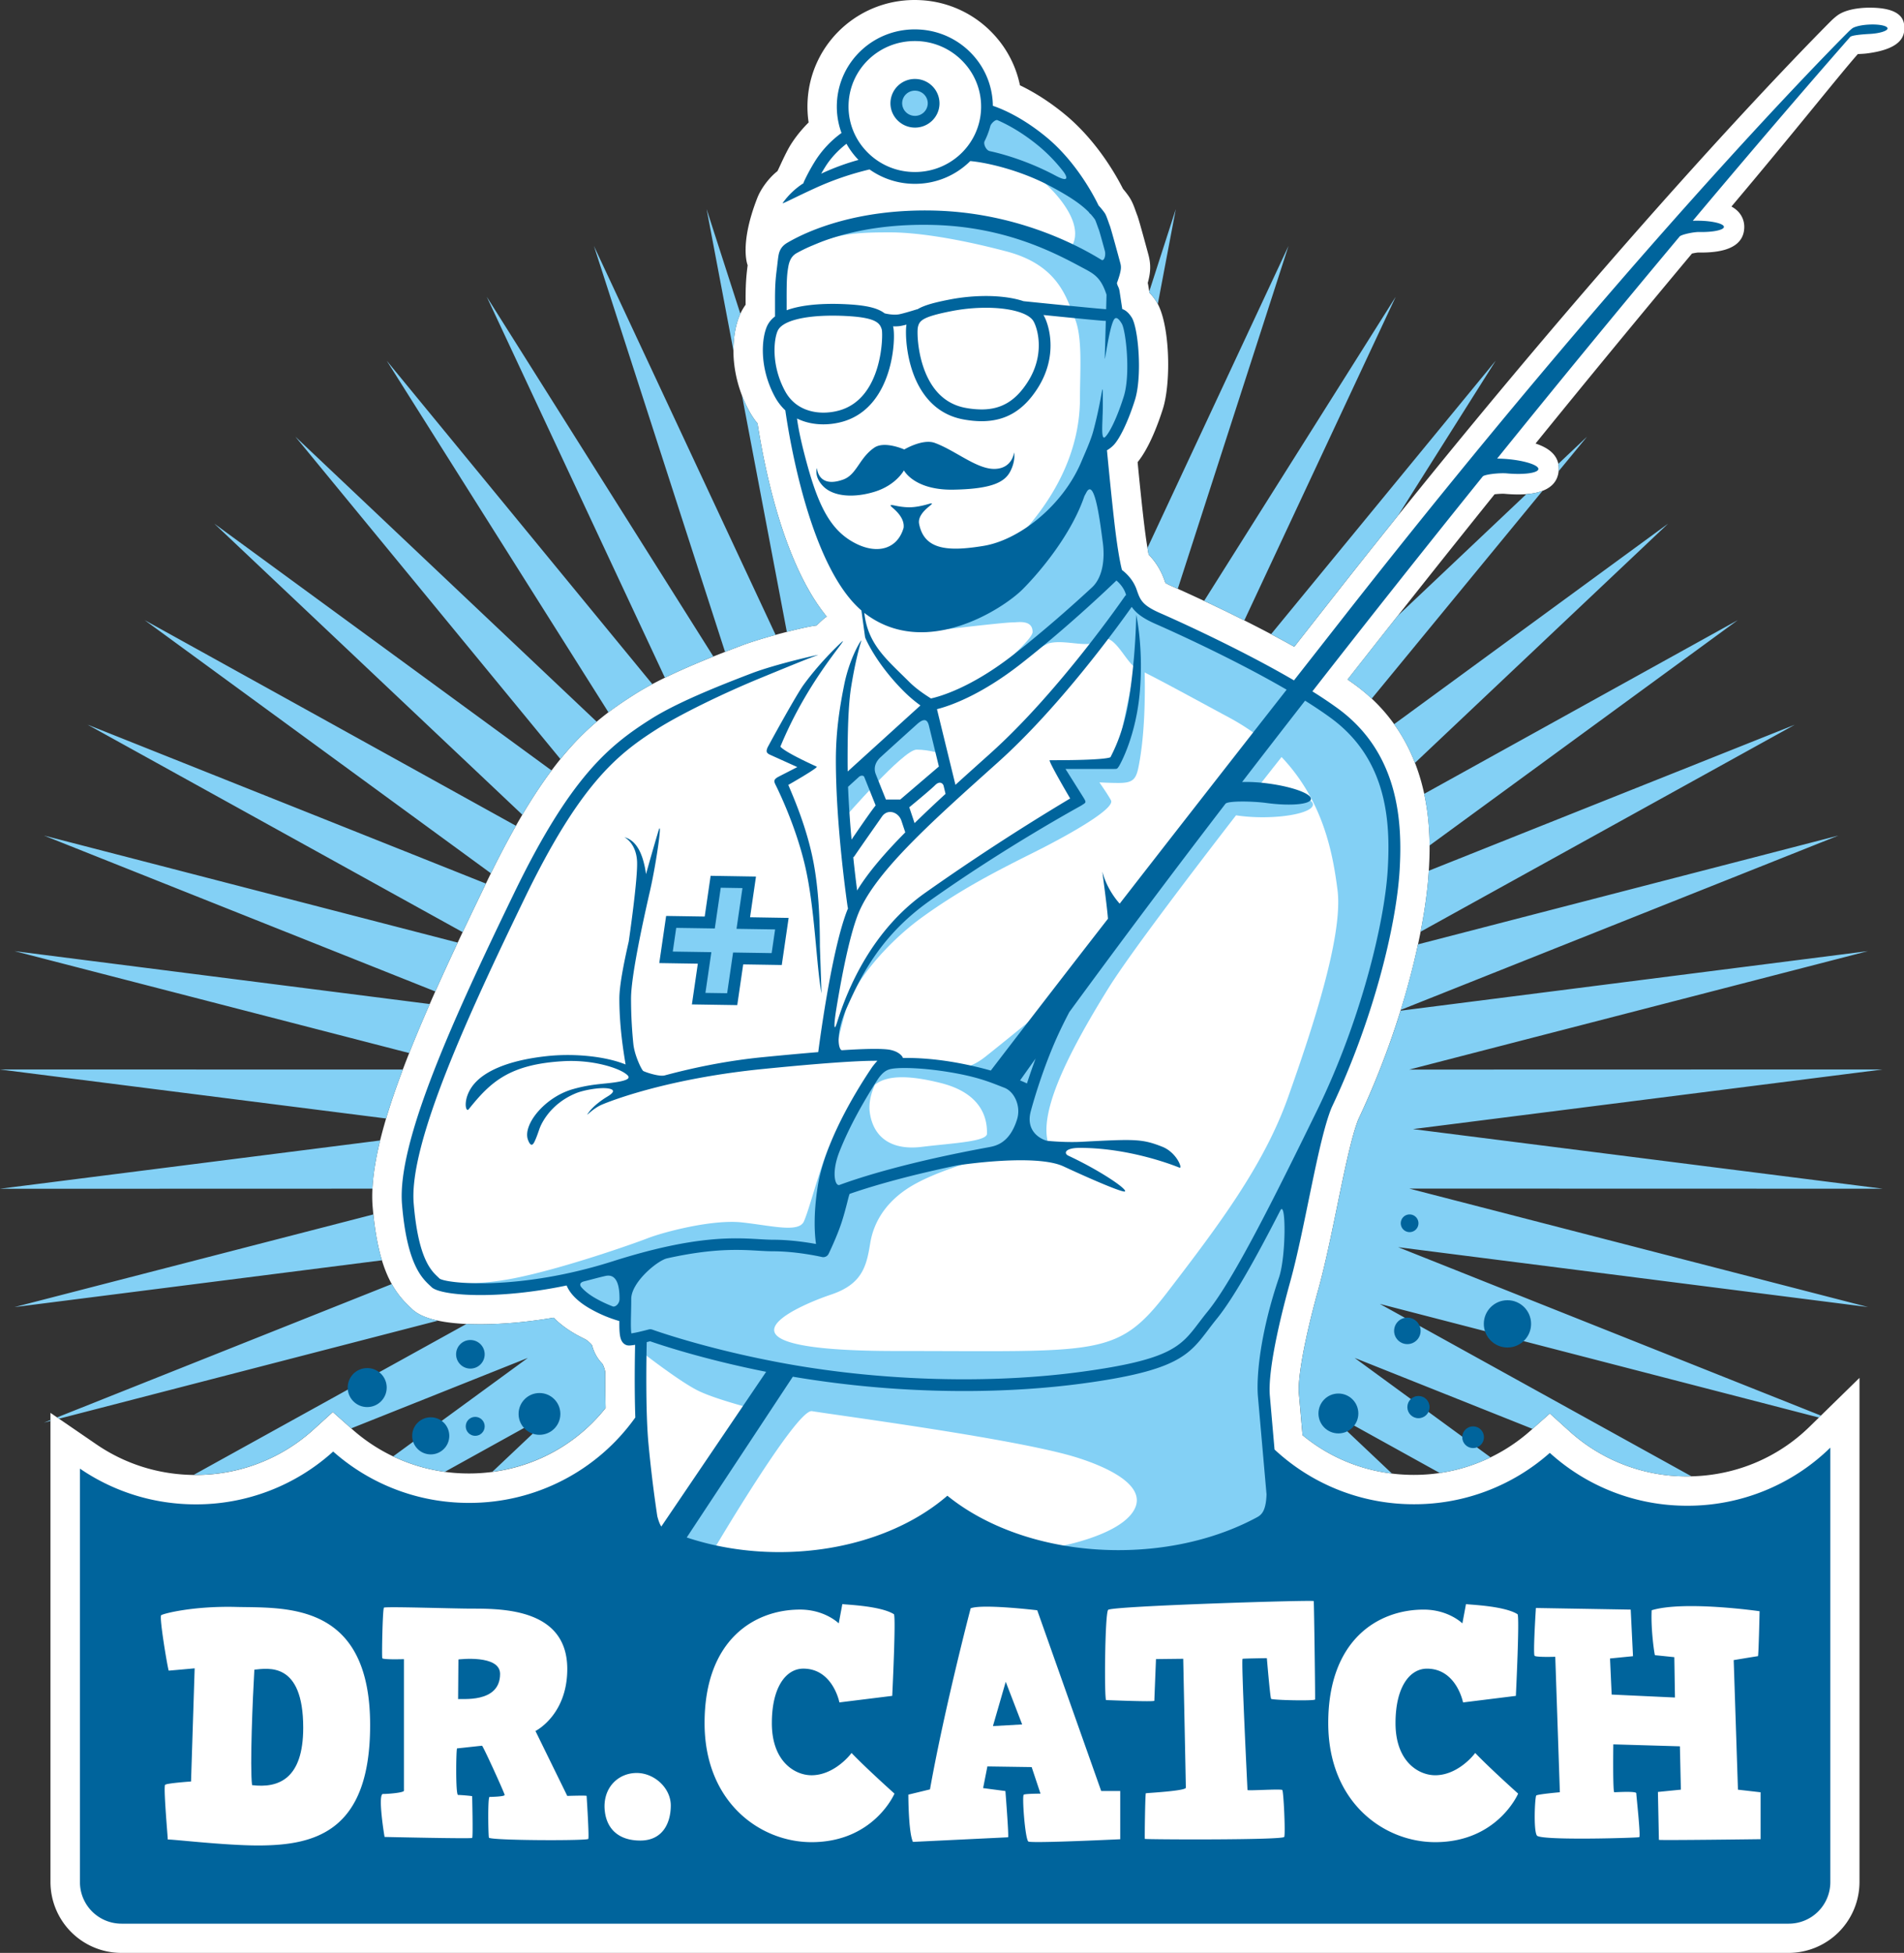 <svg xmlns="http://www.w3.org/2000/svg" xml:space="preserve" width="140" height="143.575"><rect width="100%" height="100%" fill="#333333" stroke="none"/><path fill="#FFF" d="M140.02 1.935c-.025-.517-.279-1.371-2.545-1.371-.111 0-.227.002-.344.008-.537.029-1.295.129-1.854.449-.252.144-.547.422-.701.576-1.613 1.622-16.166 16.329-36.834 42.67-.883 1.125-1.742 2.219-2.574 3.283-4.219-2.357-8.709-4.324-8.967-4.438a4.871 4.871 0 0 1-.508-.252 6.538 6.538 0 0 1-.074-.211 5.145 5.145 0 0 0-1.162-1.881 29.53 29.53 0 0 1-.229-1.457c-.172-1.244-.428-3.754-.58-5.334.871-1.068 1.525-2.869 1.855-3.906.635-2.002.516-6.357-.477-7.903a4.2 4.2 0 0 0-.51-.651l-.064-.406a3.555 3.555 0 0 0-.059-.309c.23-.818.232-1.393.045-2.092-.703-2.594-.768-2.753-.826-2.904-.023-.053-.045-.121-.07-.193l-.012-.027c-.143-.405-.279-.788-.529-1.15a6.633 6.633 0 0 0-.426-.548c-.537-1.065-1.957-3.558-4.248-5.456-1.266-1.047-2.428-1.728-3.33-2.16a7.792 7.792 0 0 0-1.896-3.705A7.857 7.857 0 0 0 67.65.01c-4.39-.214-8.057 3.13-8.269 7.435-.025.526 0 1.047.077 1.558-.42.418-.886.955-1.294 1.597-.368.577-.822 1.631-.998 1.981-.613.478-1.212 1.278-1.48 1.967-1.349 3.45-.712 4.95-.712 4.95-.074.595-.151 1.209-.151 2.461v.449a3.814 3.814 0 0 0-.349.58c-.748 1.55-.883 4.459.591 7.191.185.342.397.662.637.957.549 3.545 1.969 10.389 5.088 14.197a2.557 2.557 0 0 0-.263.195c-.022.021-.204.183-.488.459-.812.076-4.027.906-5.521 1.476-2.729 1.038-5.799 2.277-7.875 3.599-3.312 2.106-6.408 4.589-10.803 13.667-4.69 9.689-8.866 18.816-8.441 23.976.377 4.587 1.536 6.256 2.736 7.382l.061.057c.332.332 1.215 1.217 5.122 1.217 1.216 0 3.067-.092 5.391-.487.426.433.994.877 1.75 1.292.192.104.379.201.562.289.156.076.491.379.516.464.126.468.351.928.742 1.328.074.074.228.513.228.67-.003.799.001 1.7.023 2.599-2.409 3.037-6.074 4.813-10.053 4.813a12.883 12.883 0 0 1-8.558-3.231l-1.446-1.285-1.434 1.301a12.849 12.849 0 0 1-8.658 3.325c-2.624 0-5.146-.778-7.296-2.252l-3.374-2.313v34.492a5.217 5.217 0 0 0 5.211 5.211h122.592a5.218 5.218 0 0 0 5.213-5.211V101.3l-3.666 3.586c-2.406 2.358-5.607 3.657-9.01 3.657a12.851 12.851 0 0 1-8.658-3.326l-1.434-1.299-1.445 1.284a12.873 12.873 0 0 1-8.559 3.231c-3.041 0-5.893-1.028-8.18-2.917l-.271-3.075c-.08-.911.258-3.404 1.438-7.666.488-1.764.936-3.943 1.371-6.054.525-2.557 1.07-5.2 1.563-6.424 3.447-7.299 4.943-14.338 5.176-18.153.143-2.334.572-9.437-5.443-13.817a24.525 24.525 0 0 0-.521-.368 1415.052 1415.052 0 0 1 10.807-13.618c.178-.022.402-.041.605-.041.051 0 .1.001.141.005.336.031.666.047.98.047 1.877 0 2.883-.584 2.986-1.729.086-.942-.484-1.617-1.699-2.015a1197.93 1197.93 0 0 1 11.502-13.967c.174-.039.391-.076.486-.076l.213.002c2.063 0 3.121-.625 3.146-1.852.008-.336-.086-1.063-.943-1.531 4.736-5.613 7.785-9.49 9.287-11.203.162-.019.393-.018.674-.053 2.75-.348 2.774-1.439 2.747-1.993zM90.535 99.218h-.09c.037-.046.072-.093.105-.14-.005.049-.011.093-.015.14z"/><g fill="#83D0F5"><path d="M114.605 34.624a.129.129 0 0 0-.004.025l2.092-2.543-2.113 1.998c.033.163.041.336.025.52zM93.527 46.659c.188.099.373.199.561.3.057.03.109.06.166.088.201.108.4.22.602.33l.082.045.23.127 2.574-3.284a688.517 688.517 0 0 1 5.066-6.38l7.172-11.37-16.517 20.108.064.036zM85.027 22.168c.037.058.072.12.105.187l1.324-6.98-1.955 6.061.016.082c.182.188.352.406.51.65zM105.109 61.743v.002l.006.415 22.66-16.566-23.059 12.771c.266 1.224.366 2.385.393 3.378zM53.937 25.419l.003-.057a8.85 8.85 0 0 1 .021-.33l.006-.065c.011-.106.022-.212.036-.313l.008-.057c.017-.105.033-.211.054-.314l.001-.008a5.41 5.41 0 0 1 .373-1.205l-2.483-7.697 1.974 10.402c-.001-.122.003-.239.007-.356zM89.775 44.765l.096.047.18.088c.066.031.137.063.201.098l.135.064c.084.041.168.082.252.125l.117.058.275.136c.037.02.074.037.113.057l.268.135c.027.014.057.027.082.041l11.131-23.795-14.086 22.358c.377.177.793.375 1.236.588zM84.416 40.547c.014.081.027.154.041.222a5.163 5.163 0 0 1 1.162 1.879c.02.066.051.148.074.211.078.049.23.133.508.252.008.004.021.011.041.019.004.003.01.005.018.007.064.03.182.08.342.151l8.141-25.206-10.37 22.2.043.262v.003zM99.086 49.958c.178.124.352.246.521.369.152.112.303.228.447.345a26.054 26.054 0 0 1 .368.302c.148.128.295.259.438.392l12.563-15.281c-.33.126-.729.208-1.193.245l-9.449 8.938a766.796 766.796 0 0 0-3.695 4.69zM32.211 97.093c-.081-.018-.159-.035-.232-.054l-.018-.004a6.028 6.028 0 0 1-.601-.183l-.008-.003a4.152 4.152 0 0 1-.452-.192l-.003-.001-.116-.063-.007-.004a2.395 2.395 0 0 1-.202-.128l-.001-.001c-.028-.019-.055-.037-.08-.057l-.011-.01c-.023-.017-.045-.033-.066-.052l-.004-.003-.063-.056-.001-.001-.052-.046-.013-.015-.035-.032-.013-.012c-.014-.016-.026-.026-.037-.038l-.06-.057a5.448 5.448 0 0 1-.154-.15l-.032-.029a6.969 6.969 0 0 1-.663-.761l-.001-.002a6.59 6.59 0 0 1-.476-.736v-.001l-24.609 9.803.142.097 27.871-7.211-.003.002zM102.508 53.246c.244.339.463.684.662 1.03.008.012.016.021.021.034.063.111.127.225.186.336.006.011.01.021.018.029a12.899 12.899 0 0 1 .352.718c.041.089.08.178.119.266l.07.172.104.256v.002l18.615-17.59-20.148 14.744.001.003zM44.513 102.848v-.021a93.66 93.66 0 0 1-.01-1.278V100.915c.001-.158-.152-.597-.227-.671a2.647 2.647 0 0 1-.285-.346c-.016-.021-.03-.043-.044-.063-.026-.04-.052-.078-.075-.119-.014-.021-.026-.045-.04-.065a4.863 4.863 0 0 1-.066-.124c-.01-.021-.021-.041-.03-.063-.024-.05-.045-.101-.066-.149-.005-.013-.012-.025-.016-.039a2.615 2.615 0 0 1-.069-.192l-.012-.04a1.382 1.382 0 0 1-.038-.125c-.023-.085-.359-.389-.515-.465l-.025-.013a13.333 13.333 0 0 1-.536-.277c-.756-.415-1.325-.859-1.751-1.293-2.323.396-4.175.488-5.391.488-.164 0-.32-.002-.476-.006l-.104-.003a19.36 19.36 0 0 1-.438-.015L14.24 108.432l.139.003c3.22 0 6.294-1.182 8.658-3.325l1.433-1.3 1.356 1.203 12.987-5.18-9.904 7.239c1.195.568 2.477.954 3.801 1.136l8.438-4.674-4.947 4.675c3.299-.438 6.271-2.106 8.326-4.696v-.013l-.014-.652zM105.049 64.145c-.008.137-.018.275-.029.418l-.012.136c-.008.103-.02.205-.027.312l-.018.155c-.012.11-.021.222-.037.336-.004.045-.01.091-.016.138-.018.156-.039.317-.061.48v.008c-.023.179-.051.362-.078.549a.206.206 0 0 1-.008.039c-.023.168-.053.338-.08.513l-.018.1a63.416 63.416 0 0 1-.102.585c-.033.189-.07.382-.107.577l-.004.011 27.518-15.22-26.912 10.734c-.005.042-.007.088-.009.129zM59.167 46.144l.007-.002.253-.053.025-.005.213-.041a.218.218 0 0 0 .029-.005c.064-.012.125-.021.179-.029l.02-.003c.056-.008.105-.015.147-.019.285-.277.466-.439.488-.459.083-.071.171-.137.263-.195-3.12-3.809-4.539-10.65-5.088-14.197a6.218 6.218 0 0 1-.637-.957 9.322 9.322 0 0 1-.513-1.125l3.303 17.403c.478-.123.931-.231 1.311-.313zM104.26 69.441a19.61 19.61 0 0 1-.115.531l-.008.032-.125.536c-.004.014-.006.027-.008.039l-.137.548c-.002.014-.006.025-.008.037-.047.186-.094.372-.145.562-.002.014-.006.024-.01.036-.049.19-.1.383-.154.576l-.008.031c-.055.197-.107.395-.166.595l-.006.021c-.059.2-.117.406-.178.61-.002.007-.004.013-.004.018-.064.209-.127.422-.193.635l32.182-12.818-30.916 8a.014.014 0 0 1-.001.011zM53.314 47.927c.405-.158.808-.313 1.204-.464.071-.026.148-.055.229-.083l.04-.014c.077-.027.158-.057.242-.084a7.115 7.115 0 0 1 .314-.104l.008-.003c.095-.03.192-.062.292-.092l.027-.008c.1-.031.2-.063.303-.093l.037-.012c.33-.099.675-.197 1.018-.291l.002-.002-13.359-28.592 9.642 29.846.001-.004zM30.093 77.414c.112-.284.228-.57.346-.858l.017-.042c.114-.279.231-.561.35-.844.008-.019.015-.034.021-.052l.365-.86.016-.036c.129-.299.259-.602.394-.904L1.07 69.927l29.021 7.494c-.001-.003 0-.005.002-.007zM27.57 85.706v-.003c.096-.592.224-1.212.382-1.857L-.024 87.399l27.409-.008a15.41 15.41 0 0 1 .185-1.685zM3.708 104.469v-.066l-.473.188zM103.893 83.011l34.545-4.385-34.82.009 33.729-8.709-34.363 4.38-.002.004-.279.877-.055.158a55.37 55.37 0 0 1-.619 1.788l-.064.175a59.55 59.55 0 0 1-.701 1.817c-.025.066-.055.134-.08.201-.125.302-.248.605-.381.911 0 .001 0 .003-.002.005-.129.304-.264.608-.398.915-.035.072-.066.146-.102.22-.139.306-.277.614-.424.921-.49 1.223-1.035 3.867-1.563 6.424-.436 2.109-.883 4.29-1.371 6.054-1.182 4.262-1.518 6.756-1.436 7.665l.27 3.076a12.672 12.672 0 0 0 6.572 2.817l-5.08-4.8 8.592 4.758a12.96 12.96 0 0 0 3.742-1.148l-10-7.312 13.082 5.218 1.273-1.133 1.436 1.299a12.842 12.842 0 0 0 8.656 3.326c.104 0 .209-.007.313-.009l-22.904-12.669 32.287 8.354.145-.144-31.086-12.381 34.545 4.4-33.729-8.708 34.82.009-34.548-4.383zM27.72 91.16l-.002-.009a23.597 23.597 0 0 1-.267-1.866L1.068 96.097l27.014-3.44c-.134-.446-.256-.94-.362-1.497zM32.01 72.887a182.199 182.199 0 0 1 .806-1.777c.273-.598.553-1.197.837-1.805l.002-.005-30.42-7.87 28.772 11.461a.014.014 0 0 0 .003-.004zM28.392 82.23c.168-.563.354-1.144.557-1.735l.019-.054c.095-.274.192-.553.292-.832l.032-.089c.105-.287.212-.581.324-.878l.003-.009-29.643-.007 28.415 3.606.001-.002zM44.742 52.367a21.4 21.4 0 0 1 .498-.364c.297-.212.595-.415.894-.611.026-.017.053-.033.078-.051.145-.093.287-.187.432-.278.116-.073.236-.147.358-.221l.146-.085a34.326 34.326 0 0 1 .415-.238l.177-.097.228-.123-19.532-23.78L44.74 52.371l.002-.004zM43.875 53.06 21.721 32.106l19.488 23.702a20.404 20.404 0 0 1 2.666-2.748zM34.022 68.525a461.524 461.524 0 0 1 1.707-3.564L6.442 53.278l27.576 15.254.004-.007zM48.898 49.823c.27-.131.546-.263.825-.392.013-.005.022-.01.034-.016.271-.124.547-.247.826-.368l.097-.042c.272-.118.549-.235.824-.351.031-.015.063-.026.095-.04.284-.118.569-.234.854-.349l-16.664-26.45 13.101 28.01c.003.001.005 0 .008-.002zM38.41 59.897a43.26 43.26 0 0 1 1.093-1.749l.005-.006a35.833 35.833 0 0 1 .283-.423 34.109 34.109 0 0 1 .766-1.075l-24.8-18.146L38.408 59.9l.002-.003zM36.099 64.202c.237-.482.472-.945.701-1.392l.018-.028c.145-.278.287-.549.428-.814l.033-.06c.222-.414.44-.813.657-1.192l.002-.004-27.3-15.119 25.459 18.612c.002-.001.002-.002.002-.003zM32.463 94.22l-.224-.041c.002 0 .079.017.224.041z"/><path d="m94.732 87.253 2.318-4.77 1.266-3.047 1.779-4.74 1.266-3.854.514-2.451.674-4.042V60.36l-.27-1.671-.539-1.698-.916-1.886-1.617-1.887-1.482-1.079-1.213-.835-1.51-.835-1.857-1.213-2.91-1.347-3.801-1.886-2.561-1.375-.619-.862-.701-1.347-.539-.539-.27-1.686-.332-2.546-.521-2.909.305-1.996.504-.559.736-1.13.611-1.599.395-1.709-.27-2.819-.414-1.527-.645-.735-.271-.971-.285-1.257.285-.683-.18-1.762-.412-1.542-.971-1.437-1.096-1.854-1.637-2.045-2.658-2.102-1.867-.719-.685 1.067-.766 1.719 1 .27 3.055 1.132s1.887 1.24 2.91 3.019c1.025 1.778.217 2.642.217 2.642l-4.58-1.509-4.529-.756-5.552.433-5.928 1.993s.483.25 2.089-.487c1.606-.737 3.462-.751 5.22-.751s4.655.377 8.536 1.4c3.881 1.023 4.42 3.504 5.014 4.906.594 1.4.387 3.848.387 5.896 0 7.612-7.07 12.452-7.07 12.452h-3.257l.995 2.725-2.318 2.02s5.93-.726 6.737-.726c.348 0 1.43-.219 1.43.705 0 .536-2.219 2.313-1.996 2.395.24.088 2.924-1.489 3.182-1.559 1.156-.315 2.879.369 3.529-.155 1.162-.935 1.945 1.271 2.816 1.926l-1.396 6.696-.432.431h-3.881l1.545 2.73-.934.539-3.449 1.972-3.953 2.558-3.198 2.335-1.902 1.518-1.941 2.614-1.438 2.246-.897 3.105-.467 1.548s1.509.215.866 0c-.644-.217-.31-1.044.176-2.998.484-1.951 2.911-4.944 5.643-6.922 2.819-2.039 5.424-3.376 8.227-4.776 2.805-1.401 5.965-3.233 5.666-3.821-.201-.392-.855-1.324-.855-1.324s.797.043 1.406.043c1.041 0 1.285-.246 1.473-1.185.451-2.252.492-5.048.451-6.938 1.408.707 3.299 1.746 6.232 3.326 1 .54 1.873 1.134 2.631 1.767a24.23 24.23 0 0 0-.367-.097l-1.832 2.156-2.209 2.479-5.875 8.19-3.559 4.959s-5.064 4.15-6.736 5.47c-1.67 1.321-2.667.676-2.667.676l-3.234-.271-1.226.089c.073-.091.121-.144.121-.144l-.151.146-.604.043-.385.902-.127.123-1.967 3.07s-.862.917-1.481 2.562c-.62 1.644-1.24 4.042-1.617 4.904-.377.861-2.346.323-4.555.08-2.209-.242-5.82.728-6.926 1.16-1.104.43-6.252 2.235-9.782 2.937-2.855.567-4.759.357-5.382.257l3.118.578 2.075-.08 4.365-.565 1.132 1.32 2.291 1.156.403.541.404 1.319s.755.055.943.055c.188 0 0 .862 0 .862s2.83 2.209 4.177 2.855 4.15 1.348 4.15 1.348-6.818 9.973-6.953 10.105c-.136.135 3.746.485 3.746.485s6.251-10.646 7.384-10.457c1.778.297 15.252 2.065 19.518 3.423 2.699.856 5.391 2.309 3.98 4.122-1.412 1.816-5.93 2.534-6.037 2.534s5.984 1.157 5.984 1.157l8.002-1.453 2.586-1.78.107-1.965-.619-4.8-.297-2.773.404-4.476.969-3.15.596-2.614.674-3.127-.839-1.592zm-25.545-7.626c3.422.862 3.385 3.126 3.385 3.72 0 .592-2.605.7-4.788.97-2.181.271-3.556-.646-3.826-2.506-.104-.718.094-1.44.374-2.062.805-.64 2.267-.775 4.855-.122zm16.68 15.334c-3.719 4.851-4.959 4.364-19.942 4.364-14.981 0-7.305-3.314-4.813-4.149 2.299-.771 2.604-2.101 2.874-3.771s1.293-3.288 3.409-4.419c2.114-1.134 5.177-1.888 5.177-1.888l2.031-.754.539-1.348s2.277 2.592 1.887.882c-.514-2.234 1.354-6.205 4.475-11.229 1.496-2.412 6.051-8.403 9.381-12.707.568.089 1.236.142 1.953.142 2.045 0 3.701-.418 3.701-.935 0-.518-1.656-.935-3.701-.935-.213 0-.42.006-.623.014a367.57 367.57 0 0 1 2.018-2.571c3.125 3.292 3.787 7.24 4.113 9.771.432 3.342-1.859 10.241-3.639 15.252-1.781 5.011-5.121 9.43-8.84 14.281z"/><path d="M67.394 55.113c.971 0 1.874.322 1.874.322s-.45-2.677-.576-2.802c-.125-.125-.61-.502-.61-.502s-1.705 1.406-1.845 1.545c-.137.138-4.083 3.452-4.083 3.452l-.176 3.123c.208-.209 4.446-5.138 5.416-5.138z"/><circle cx="67.278" cy="7.592" r="1.389"/><path d="m53.838 73.461.436-2.996 2.837.045.38-2.602-2.837-.045.435-2.994-2.465-.04-.437 2.994-2.836-.045-.379 2.603 2.836.044-.435 2.995z"/></g><g fill="#00649C"><path d="M67.367 5.808a1.795 1.795 0 0 0-1.891 1.696c-.05.983.722 1.825 1.714 1.875l.09.002h.001c.96 0 1.751-.746 1.798-1.698a1.798 1.798 0 0 0-1.712-1.875zm-.136 2.709a.936.936 0 0 1-.895-.971.933.933 0 0 1 .986-.879c.518.025.92.461.894.971a.933.933 0 0 1-.985.879zM66.465 34.582s.751 1.469 3.644 1.418c2.895-.052 3.79-.58 4.19-1.368.398-.788.266-1.372.266-1.372s-.115 1.19-1.434 1.214c-1.316.023-2.877-1.356-4.4-1.912-.887-.324-2.24.483-2.24.483s-1.445-.647-2.199-.136c-1.113.756-1.293 1.984-2.284 2.345-1.878.681-1.939-.849-1.939-.849s-.242.638.469 1.354c.77.774 2.286.85 3.761.398 1.593-.487 2.166-1.575 2.166-1.575zM61.958 47.144s-1.494 1.322-2.868 3.2c-.557.759-2.644 4.576-2.664 4.635-.067.21-.146.367.232.527l1.968.889-1.413.725c-.37.213-.29.349-.198.559.013.026 1.438 2.803 2.176 5.96.734 3.151.81 7.155 1.21 9.389.007 0-.115-3.443-.115-3.45 0-2.723-.182-4.634-.462-6.134-.488-2.607-1.497-4.863-1.86-5.738 0 0 2.238-1.273 2.087-1.343-2.542-1.157-2.669-1.475-2.669-1.475a29.39 29.39 0 0 1 1.687-3.42c1.539-2.678 3.102-4.429 2.889-4.324zM54.21 73.896l.437-2.994 2.836.045.505-3.463-2.837-.047.436-2.993-3.335-.055-.436 2.995-2.836-.044-.504 3.465 2.835.045-.436 2.994 3.335.052zm-4.741-3.937.253-1.742 2.837.043.437-2.994 1.596.026-.436 2.995 2.837.044-.254 1.742-2.836-.045-.437 2.994-1.597-.024.437-2.995-2.837-.044z"/><circle cx="31.672" cy="105.563" r="1.364"/><circle cx="39.667" cy="103.951" r="1.536"/><circle cx="34.587" cy="99.568" r="1.051"/><circle cx="34.942" cy="104.865" r=".697"/><circle cx="98.412" cy="103.918" r="1.466"/><circle cx="103.482" cy="97.845" r=".974"/><circle cx="104.299" cy="103.449" r=".817"/><circle cx="108.316" cy="105.664" r=".798"/><path d="M103.646 89.285a.65.65 0 1 1 .004 1.3.65.65 0 0 1-.004-1.3z"/><circle cx="110.842" cy="97.33" r="1.738"/><circle cx="27" cy="102.014" r="1.434"/><path d="m33.707 122.003-.023 2.919c.145-.072 3.087.362 3.087-1.857-.001-1.446-3.064-1.062-3.064-1.062zM73.01 126.901l2.148-.121-1.207-3.136zM18.703 122.753c-.121 2.072-.338 7.139-.169 8.489 1.954.241 3.762-.459 3.762-4.222-.001-4.872-2.581-4.364-3.593-4.267z"/><path d="M137.422 1.808c-.52.026-.967.127-1.184.25-.053.03-.221.174-.379.334-2.008 2.014-16.469 16.729-36.934 42.807a4273.246 4273.246 0 0 1-3.779 4.822c-4.354-2.541-9.533-4.812-9.809-4.931-1.367-.596-1.496-.978-1.76-1.739-.26-.76-.814-1.248-1.08-1.445-.064-.25-.219-.909-.408-2.299-.227-1.644-.588-5.381-.695-6.504.137-.074.295-.187.465-.354.475-.474 1.098-1.78 1.588-3.327.559-1.76.256-5.32-.236-6.087-.209-.327-.441-.532-.691-.613l-.195-1.284c-.059-.375-.133-.322-.199-.627.373-1.018.318-1.216.232-1.533-.275-1.022-.682-2.5-.748-2.672a6.406 6.406 0 0 1-.107-.295c-.115-.322-.189-.525-.271-.646a5.294 5.294 0 0 0-.457-.56c-.254-.535-1.572-3.149-3.82-5.01-1.791-1.482-3.303-2.1-3.951-2.316a5.619 5.619 0 0 0-1.486-3.754 5.726 5.726 0 0 0-3.969-1.857c-3.19-.155-5.856 2.268-6.011 5.388-.038.769.08 1.519.338 2.22a7.505 7.505 0 0 0-1.889 1.984c-.532.837-.862 1.573-.876 1.604a.447.447 0 0 0-.03.105 5.54 5.54 0 0 0-1.533 1.46c-.075.106.984-.458 2.407-1.106a21.64 21.64 0 0 1 3.949-1.358c.012-.001.021-.005.033-.008a5.74 5.74 0 0 0 3.343 1.058 5.739 5.739 0 0 0 4.062-1.673c1.205.104 3.652.659 5.865 1.833 1.398.742 2.271 1.325 2.855 1.924a.398.398 0 0 0 .133.143c.119.134.229.269.322.406.035.062.123.305.174.451.043.119.084.235.119.322.035.104.219.75.426 1.512.092.325-.043.797-.246.672-1.918-1.184-6.396-3.488-12.356-3.625-5.54-.123-9.142 1.445-10.652 2.315-.24.139-.63.351-.738.987-.041.235-.068.521-.105.826-.076.627-.153 1.131-.153 2.354v1.306a1.838 1.838 0 0 0-.563.663c-.416.86-.634 3.04.548 5.229.211.392.473.728.774 1.011.292 2.049 1.813 11.453 5.595 14.711l.263 1.923a.45.45 0 0 0 .028.105c.032.076.793 1.882 2.825 3.914.464.464.904.812 1.223 1.04l-5.348 4.854a45.868 45.868 0 0 1-.008-.827c0-1.988.044-4.067.27-5.442.414-2.523.784-3.409.744-3.368-.168.168-.917 1.518-1.265 3.27-.291 1.461-.611 3.277-.611 5.541 0 4.936.859 10.732.867 10.789a.486.486 0 0 0 .028.099c-.04.095-.079.188-.113.281-1.051 2.818-1.875 8.739-2.079 10.29-1.127.092-2.47.215-4.081.373-2.713.266-5.212.802-7.214 1.341-.42.112-1.522-.275-1.584-.338-.14-.14-.63-1.153-.715-1.977-.085-.83-.17-1.994-.17-3.333 0-1.507.741-5.075 1.389-7.898.493-2.153.936-5.438.629-4.438-.026.084-.424 1.408-.917 3.186a7.056 7.056 0 0 0-.116-.654c-.2-.878-.591-1.835-1.481-2.062 0 0 .846.388.936 1.726.083 1.216-.607 5.925-.608 5.938-.399 1.732-.691 3.311-.691 4.202 0 2.255.366 4.247.457 4.844-1.401-.575-3.701-.845-5.821-.611-3.086.34-4.498 1.207-5.14 1.851-1.077 1.076-.828 2.364-.573 2.049 1.6-1.994 2.979-3.314 7.007-3.534 2.065-.112 3.959.472 4.563.945.204.16.443.379-.492.558-1.002.194-1.925.127-3.433.56-2.053.586-3.696 2.616-3.286 3.723.237.638.417.26.488.113.152-.309.311-.805.354-.92.021-.06.597-1.771 2.708-2.63.541-.221 1.792-.454 2.403-.332.203.04.602.157-.104.58-.433.26-1.12.744-1.47 1.295-.128.2.374-.409 1.084-.708 1.255-.524 5.458-1.983 11.887-2.615 1.715-.169 6.209-.612 8.341-.597-.017.017-.031.037-.049.055a4.577 4.577 0 0 0-.449.575c-1.242 1.866-3.401 5.467-3.894 8.637-.317 2.043-.23 3.44-.122 4.203-.711-.129-1.916-.312-3.152-.312-.302 0-.628-.02-1.005-.041-1.909-.112-4.793-.283-10.786 1.624-6.803 2.165-12.109 1.663-12.729 1.278l-.122-.117c-.508-.476-1.453-1.362-1.788-5.421-.361-4.396 4.018-13.875 8.151-22.412 4.049-8.365 6.792-10.581 9.707-12.437 1.72-1.096 4.905-2.648 7.655-3.776 2.374-.974 3.343-1.375 4.215-1.688.225-.08-3.077.661-4.85 1.335-2.814 1.071-5.66 2.241-7.482 3.402-3.028 1.926-5.872 4.218-10.021 12.788-4.375 9.036-8.614 18.245-8.234 22.859.361 4.39 1.465 5.425 2.058 5.979.042.039.081.075.116.11.327.328 1.643.584 3.597.584 1.703 0 3.891-.195 6.334-.705.172.428.627 1.108 1.844 1.773a9.665 9.665 0 0 0 2.033.842c-.008.904.035 1.361.289 1.621a.584.584 0 0 0 .418.177c.114 0 .275-.021.451-.051-.022 1.021-.056 3.292.016 5.341a14.96 14.96 0 0 1-12.229 6.281 15.003 15.003 0 0 1-9.988-3.776 14.993 14.993 0 0 1-10.106 3.884c-3.166 0-6.1-.974-8.514-2.627v30.4a3.055 3.055 0 0 0 3.056 3.055h122.592a3.056 3.056 0 0 0 3.057-3.055V106.43a14.99 14.99 0 0 1-10.52 4.271 14.993 14.993 0 0 1-10.107-3.886 14.993 14.993 0 0 1-9.986 3.776 14.989 14.989 0 0 1-10.254-4.023l-.344-3.937c-.131-1.471.414-4.491 1.506-8.431 1.094-3.957 2.033-10.344 3.035-12.771 3.119-6.582 4.756-13.439 4.998-17.415.215-3.544-.021-8.64-4.561-11.944a32.423 32.423 0 0 0-1.85-1.24 1278.23 1278.23 0 0 1 12.523-15.799c.125-.155 1.234-.275 1.764-.228 1.258.115 2.301-.026 2.328-.315.025-.289-.975-.617-2.234-.732a9.861 9.861 0 0 0-.797-.04 1186.223 1186.223 0 0 1 13.418-16.328c.123-.146 1.035-.339 1.438-.331.998.023 1.814-.145 1.818-.375.006-.229-.799-.434-1.799-.455a7.142 7.142 0 0 0-.488.004c6.076-7.236 10.203-11.959 11.572-13.514.115-.131.949-.197 1.428-.222.74-.038 1.33-.224 1.322-.413-.025-.19-.631-.313-1.371-.274zM60.381 12.769c.099-.173.208-.358.33-.55.531-.835 1.229-1.418 1.53-1.649.214.383.472.744.777 1.074.034.039.071.076.107.113a17.45 17.45 0 0 0-2.744 1.012zm11.754-4.698c-.131 2.647-2.402 4.703-5.106 4.57a4.868 4.868 0 0 1-3.375-1.58 4.751 4.751 0 0 1-1.256-3.468c.126-2.565 2.26-4.575 4.857-4.575a4.866 4.866 0 0 1 3.622 1.586 4.755 4.755 0 0 1 1.258 3.467zm5.472 4.838c-1.682-.9-3.475-1.506-4.838-1.801-.258-.055-.477-.521-.373-.728.178-.351.318-.721.422-1.108.051-.195.375-.502.527-.437.721.313 1.82.897 3.057 1.921a11.998 11.998 0 0 1 1.779 1.848c.182.229.598.933-.574.305zM45.051 96.046a9.503 9.503 0 0 1-1.142-.53c-.582-.317-.938-.624-1.157-.875-.11-.128-.182-.346.214-.441.506-.124 1.021-.273 1.552-.392.994-.224 1.035 1.121 1.035 1.691 0 .359-.315.62-.502.547zM82.09 42.68c.203.173.52.497.674.95.014.039.025.075.039.112a.49.49 0 0 0-.094.098c-.049.069-4.828 7.018-9.904 11.563l-.031.029c-.873.783-1.717 1.538-2.521 2.269l-1.358-5.563c.934-.236 3.194-1.005 6.168-3.331 3.376-2.643 6.39-5.513 7.027-6.127zM69.526 58.365a99.011 99.011 0 0 0-2.278 2.151l-.389-1.164c.48-.396 1.601-1.327 1.892-1.619.373-.374.598-.104.632.04l.143.592zM57.84 21.958c0-1.406.026-1.792.126-2.362.121-.688.444-.896.661-1.014 1.589-.868 4.837-2.164 9.919-2.047 5.233.118 8.815 1.948 10.911 3.073.906.488 1.465.692 1.906 2.063l-.029 1.062c-.072-.006-.148-.01-.23-.018-.969-.074-5.459-.533-5.844-.572-.975-.328-2.131-.38-2.754-.38-.875 0-1.785.087-2.636.25-1.155.224-1.92.425-2.424.734l-.005-.013c-.42.134-1.171.357-1.404.385-.4.046-.818-.04-.991-.082-.483-.374-1.253-.564-2.459-.648-.46-.031-.917-.048-1.357-.048-1.112 0-2.4.103-3.389.468v-.851h-.001zm17.73 6.119c-.896 1.4-1.941 2.025-3.395 2.025a6.6 6.6 0 0 1-1.139-.108c-1.039-.181-1.875-.732-2.482-1.64-1.102-1.643-1.14-3.951-1.063-4.297.112-.473.285-.762 2.54-1.197a13.31 13.31 0 0 1 2.473-.234c1.762 0 3.127.385 3.48.979.307.514.885 2.437-.414 4.472zm-17.849.67c-1.057-1.959-.806-3.873-.529-4.445.332-.688 1.841-1.096 4.038-1.096.421 0 .857.015 1.298.045 1.915.133 2.179.523 2.31.98.094.381.082 5.019-3.1 5.937-.382.11-.796.169-1.196.169-.734-.001-2.074-.208-2.821-1.59zm5.187 11.203c-1.689-.862-2.614-2.461-3.478-5.516-.565-2.008-.759-3.13-.825-3.666.564.281 1.218.43 1.936.43.48 0 .977-.07 1.436-.202 3.741-1.08 3.914-6.22 3.69-7l-.001-.005c.042.002.086.005.13.005.111 0 .227-.007.341-.019.122-.015.313-.058.517-.111-.097.431-.101 3.018 1.162 4.934.747 1.132 1.78 1.821 3.078 2.046.465.081.885.12 1.283.12 1.756 0 3.064-.77 4.121-2.424 1.539-2.412.832-4.699.432-5.376-.002-.002-.004-.003-.004-.007 1.514.154 3.66.367 4.313.418.105.009.191.012.271.014l-.078 2.775c.021.147.32-2.166.65-2.821.115-.229.289-.271.604.254.293.491.664 3.709.141 5.36-.59 1.856-1.141 2.779-1.377 2.979-.295.251-.188-.963-.18-1.553.014-.244.02-.508.02-.801 0-2.336.039-.856-.697 1.891-.191.715-.604 1.609-.885 2.277-1.363 3.234-4.563 5.75-7.188 6.181-2.6.427-4.353.306-4.735-1.604-.105-.483.296-.94.686-1.258.327-.267.363-.318-.035-.205-.397.114-.913.229-1.375.229-.373 0-.746-.058-1.045-.122-.38-.082-.428-.049-.175.164.394.329.879.865.8 1.469-.446 1.55-1.911 1.972-3.533 1.144zm3.952 10.186c-1.621-1.62-3.049-2.732-3.307-5.076.013.01.024.02.036.028 4.456 3.414 10.18-.338 11.602-1.761 1.299-1.301 3.586-4.038 4.547-6.859l.146-.27c.621-1.139 1.027 2.382 1.203 3.67.16 1.173.021 2.564-.793 3.318-1.309 1.211-3.451 3.129-5.764 4.938-3.16 2.473-5.49 3.1-6.078 3.226-.244-.158-.999-.621-1.592-1.214zm-2.113 5.534a472.104 472.104 0 0 1 2.701-2.445c.539-.471.751-.292.854.123l.734 3.006-2.838 2.426h-1.059s-.497-1.237-.74-1.851c-.244-.612.138-1.068.348-1.259zm1.817 5.526c-1.506 1.522-2.722 2.936-3.539 4.271a95.503 95.503 0 0 1-.284-2.437.393.393 0 0 0 .091-.095c.638-.938 1.525-2.187 2.014-2.896.427-.617 1.224-.329 1.432.294s.286.863.286.863zm-3.397-4.088c.088-.08.32-.142.386.025l.833 2.081c-.308.389-.823 1.123-1.771 2.512a77.28 77.28 0 0 1-.259-3.88l.811-.738zM61.91 77.212c-.219.014-.565-1.062.391-3.205 1.063-2.376 2.502-5.254 6.054-7.776 5.683-4.036 11.103-6.974 11.154-7.009.328-.225.41-.184.148-.602l-1.313-2.088h3.568c.234 0 .234 0 .373-.213.055-.085 1.256-2.173 1.531-5.52.268-3.266-.273-5.604-.273-5.604s-.01 2.748-.494 5.959c-.381 2.531-1.098 3.921-1.395 4.513 0 0-.189.234-4.465.223-.158-.001 1.5 2.813 1.5 2.813a168.72 168.72 0 0 0-10.697 6.963c-3.815 2.71-5.632 6.887-6.438 9.486-.253.815-.25.189-.059-.982.378-2.309.927-5.162 1.543-6.816 1.146-3.072 5.188-6.694 10.308-11.279l.031-.029c4.561-4.085 8.871-10.06 9.838-11.429.305.445.795.835 1.773 1.263.271.118 5.342 2.34 9.617 4.826-5.02 6.41-9.076 11.614-12.275 15.73-.398-.439-1.004-1.301-1.266-2.331-.045-.184.314 2.303.404 3.44a1904.995 1904.995 0 0 0-8.615 11.161 27.554 27.554 0 0 0-2.399-.556c-1.695-.313-3.073-.384-4.063-.369-.021-.12-.343-.556-1.199-.633-.601-.056-1.593-.045-3.282.064zm14.236.616a48.076 48.076 0 0 0-.635 1.826 9.59 9.59 0 0 0-.506-.222c.231-.325.61-.862 1.141-1.604zm-14.434 6.871c.787-2.013 1.944-3.962 2.78-5.27.436-.68.784-.792 1.03-.841.672-.136 2.55-.09 4.778.322 1.847.343 2.699.736 3.554 1.063.73.281 1.234 1.35.93 2.324-.547 1.752-1.559 1.951-2.094 2.049-5.877 1.079-9.339 2.174-10.957 2.769-.337.127-.605-.922-.021-2.416zm-13.381 26.775a96.821 96.821 0 0 1-.66-5.448c-.209-2.374-.144-6.214-.118-7.354a6.95 6.95 0 0 0 .246-.063c.674.235 3.906 1.326 8.535 2.246l-7.707 11.373c-.106-.147-.203-.401-.296-.754zm-29.364 24.204c-2.483 0-6.487-.481-6.632-.434.023.048-.337-3.907-.192-4.027.145-.121 1.904-.242 1.904-.242l.266-8.319s-1.857.169-1.905.169c-.049 0-.724-3.955-.555-4.076.168-.12 2.388-.699 5.618-.604 3.595.073 9.744-.337 9.744 8.684 0 7.814-4.026 8.849-8.248 8.849zm24.29-.482c-.072.146-7.259.121-7.308-.096-.048-.218-.096-2.99.048-2.99.145 0 1.11-.024 1.11-.146 0-.12-1.593-3.617-1.664-3.617-.072 0-1.761.193-1.833.193-.073 0-.122 3.425.071 3.425s1.037.071 1.037.096c0 .025.073 2.991 0 3.063-.071.072-6.438-.072-6.438-.072 0 .072-.531-3.159-.121-3.159s1.543-.097 1.543-.24v-9.673s-1.543.051-1.592-.07c-.048-.122.023-3.618.121-3.715.097-.097 5.112.071 6.486.071 2.339 0 6.994.049 6.994 4.438 0 3.398-2.339 4.559-2.339 4.559l2.339 4.773s1.423-.048 1.423 0c.002.05.195 3.015.123 3.16zm3.822.121c-1.665 0-2.581-.94-2.629-2.46-.024-1.544 1.085-2.508 2.364-2.508 1.302 0 2.508 1.108 2.508 2.388 0 1.302-.604 2.58-2.243 2.58zm12.59-4.801c1.544 0 2.702-1.302 2.943-1.639 1.085 1.135 3.159 2.99 3.159 2.99s-1.52 3.568-6.103 3.568c-3.762 0-7.861-2.917-7.861-8.754 0-6.102 3.642-8.345 7.019-8.345 1.833 0 2.846 1.013 2.846 1.013l.266-1.422c0 .047 2.749.096 3.787.747.169.12-.12 6.006-.12 6.006l-3.884.481s-.481-2.483-2.653-2.483c-1.254 0-2.314 1.326-2.314 4.003-.002 2.848 1.71 3.835 2.915 3.835zm22.7 4.704s-6.488.313-6.754.169c-.24-.169-.482-3.399-.336-3.447.143-.073 1.229-.073 1.229-.073l-.65-1.953-3.256-.048-.314 1.592 1.639.217s.268 3.4.195 3.4l-6.995.338c-.337-.725-.337-3.474-.337-3.474l1.591-.386c1.063-5.958 2.991-13.313 2.991-13.313.869-.338 4.896.145 4.896.145l4.703 13.289h1.398v3.544zm30.565-17.001 6.971.119.168 3.425-1.689.168.121 2.653 4.654.217-.047-2.966s-1.398-.146-1.424-.146-.314-1.856-.242-3.304c2.412-.725 7.936.072 7.936.072s-.072 3.304-.121 3.304c-.047 0-1.783.289-1.783.289l.313 9.527 1.664.191v3.448s-7.477.097-7.477.048l-.072-3.52 1.688-.169-.072-3.186-4.896-.144s-.047 3.521.072 3.521c.121 0 1.617-.096 1.617.072 0 .169.338 3.185.217 3.231-.121.049-7.258.266-7.525-.12-.264-.386-.143-2.847-.047-2.942.096-.097 1.736-.241 1.736-.241l-.338-9.96s-1.398.047-1.52-.072c-.123-.115.096-3.515.096-3.515zm-8.252.119c1.832 0 2.846 1.013 2.846 1.013l.266-1.422c0 .047 2.75.097 3.787.746.168.12-.121 6.006-.121 6.006l-3.883.482s-.482-2.483-2.652-2.483c-1.254 0-2.314 1.325-2.314 4.003 0 2.847 1.711 3.833 2.918 3.833 1.543 0 2.701-1.302 2.941-1.639 1.084 1.135 3.158 2.99 3.158 2.99s-1.52 3.568-6.1 3.568c-3.764 0-7.863-2.917-7.863-8.754-.001-6.099 3.642-8.343 7.017-8.343zm-8.084-.627c.023.097.119 7.113.098 7.234-.025.121-3.16.049-3.232-.049-.072-.097-.313-2.989-.313-2.989s-1.664.022-1.783.048c-.121.023.359 9.576.359 9.646 0 .072 2.461-.098 2.559 0 .096.098.24 3.208.143 3.448-.094.241-10.225.193-10.25.146-.021-.05.025-3.328.074-3.353.047-.022 2.941-.169 2.941-.411 0-.239-.193-9.478-.193-9.478l-2.002.023s-.121 2.967-.121 3.063c0 .098-3.398-.048-3.543-.048-.146 0-.098-6.345.145-6.633.237-.284 15.094-.743 15.118-.647zM94.045 93.92c-1.359 3.997-1.684 7.229-1.547 8.784l.629 7.162c-.041 1.243-.379 1.512-.713 1.691-2.795 1.508-6.332 2.409-10.176 2.409-5.055 0-9.572-1.558-12.579-4.002-2.911 2.527-7.365 4.146-12.358 4.146-2.436 0-4.743-.389-6.806-1.075l7.801-11.82a75.875 75.875 0 0 0 12.586 1.054c3.031 0 5.998-.187 8.754-.56 6.928-.938 7.787-2.074 9.215-3.956.191-.255.393-.518.619-.797 1.209-1.485 2.842-4.396 4.668-7.958.434-.834.428 3.396-.093 4.922zm3.783-41.153c4.15 3.021 4.43 7.569 4.209 11.194-.238 3.881-1.967 11.073-5.203 17.694-3.16 6.46-6.15 12.449-8.031 14.758-.238.291-.441.56-.641.82-1.334 1.762-2.07 2.73-8.641 3.621-6.637.9-14.498.691-21.57-.569-5.924-1.059-9.948-2.52-9.988-2.532a.442.442 0 0 0-.262-.012 18.37 18.37 0 0 1-.646.162l-.004.001a7.947 7.947 0 0 1-.628.127c-.048-.306-.035-.963-.022-1.508.007-.324.014-.672.014-1.024 0-1.232 1.925-2.828 2.64-2.987 3.392-.755 5.329-.642 6.726-.559.39.021.728.041 1.055.041 1.793 0 3.584.417 3.603.421.017.005.033.005.051.007.005 0 .01.003.015.004H60.53l.009.001.014-.002a.332.332 0 0 0 .117-.022.43.43 0 0 0 .096-.042l.001-.002a.349.349 0 0 0 .1-.088.43.43 0 0 0 .055-.079l.005-.01.003-.007c.044-.09.597-1.236.936-2.255.347-1.042.557-2.129.615-2.149 1.449-.503 4.014-1.281 7.889-2.089.307-.047 5.799-.874 7.834.073 2.197 1.022 4.443 1.975 4.521 1.833.117-.207-1.928-1.577-4.156-2.614-.381-.178-.262-.582.82-.582 3.896 0 7.316 1.451 7.346 1.458.23.058-.225-1.124-1.271-1.54-1.518-.602-2.07-.564-5.988-.363-.717.036-1.637.006-2.443-.07-.242-.025-1.688-.54-1.238-2.188.465-1.712 1.223-3.93 2.063-5.733.225-.485.486-1.01.77-1.55a844.643 844.643 0 0 1 11.479-15.313c.17-.223 1.971-.196 2.992-.06 1.766.239 3.24.111 3.293-.28.053-.394-1.336-.905-3.1-1.144-.73-.1-1.408-.136-1.961-.115 1.447-1.88 2.99-3.875 4.631-5.98.665.418 1.298.839 1.866 1.253z"/></g></svg>
